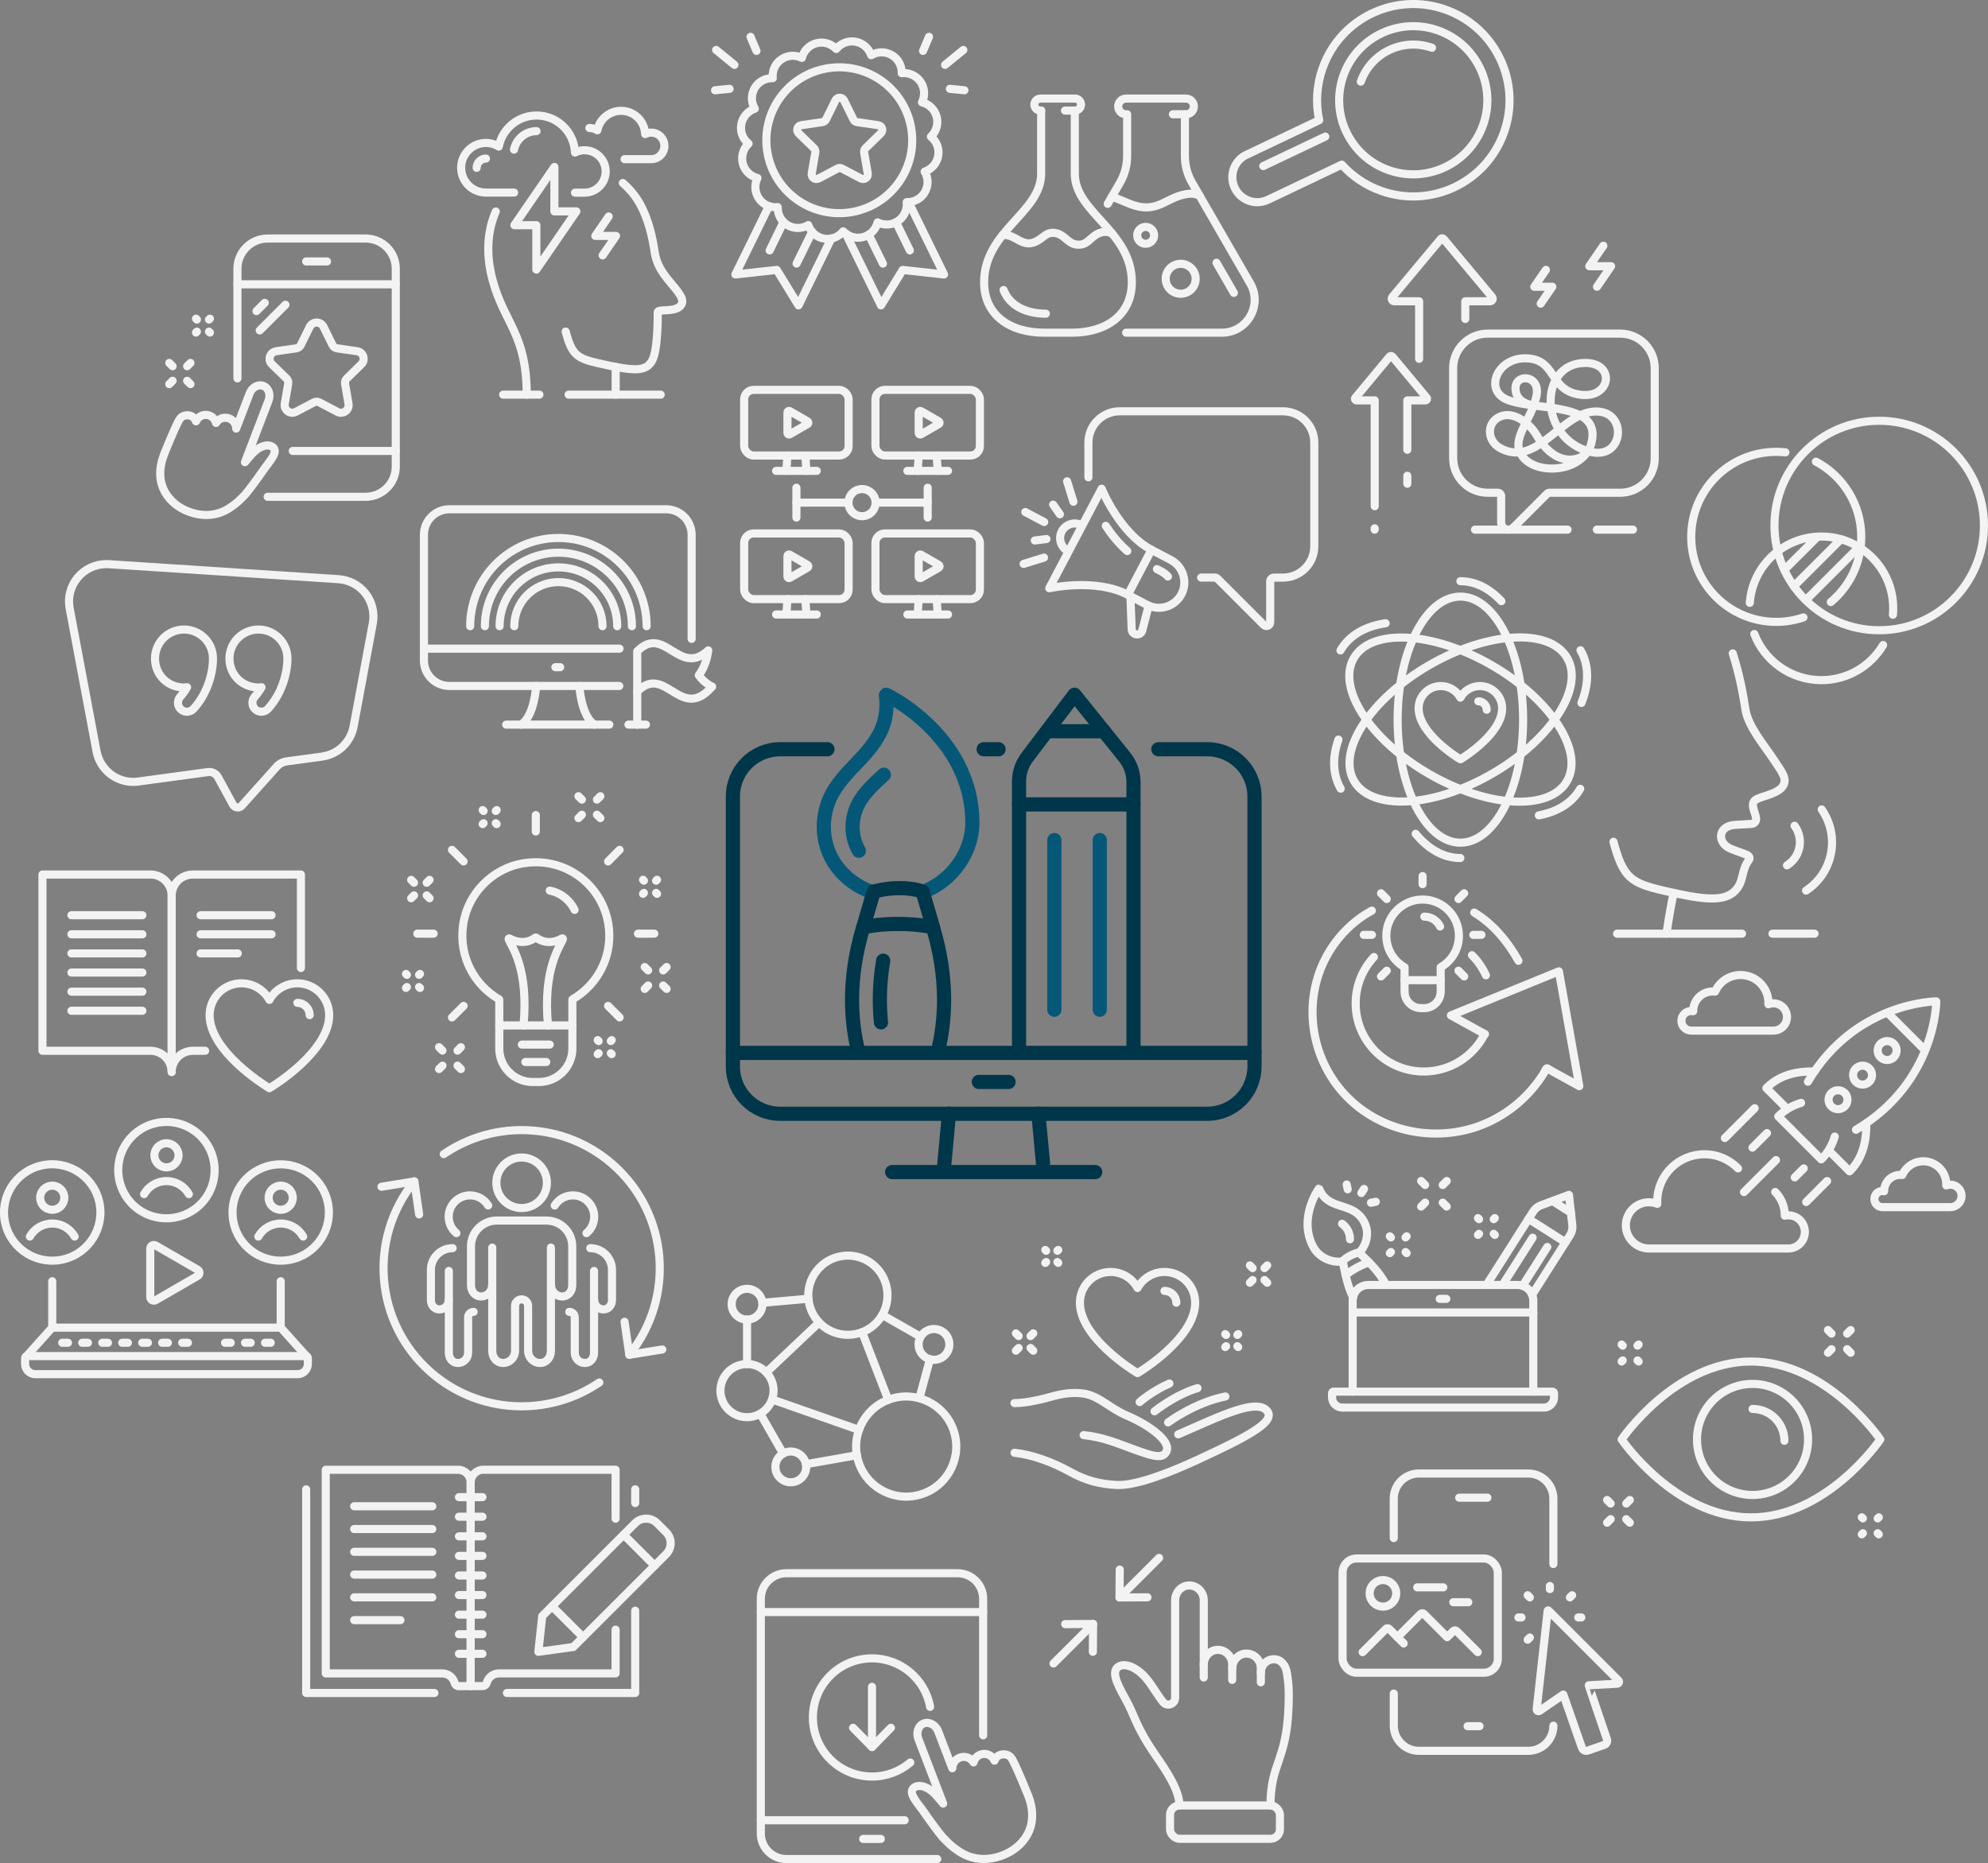 <?xml version="1.0" encoding="UTF-8"?>
<svg id="Layer_2" data-name="Layer 2" xmlns="http://www.w3.org/2000/svg" viewBox="0 0 490.8 460">
  <rect x="0" y="0" width="490.8" height="460" fill="#808080" stroke="none"/>
  <defs>
    <style>
      .cls-1 {
        stroke: #f3f3f3;
        stroke-width: 2px;
      }

      .cls-1, .cls-2, .cls-3 {
        fill: none;
        stroke-linecap: round;
        stroke-linejoin: round;
      }

      .cls-2 {
        stroke: #055778;
      }

      .cls-2, .cls-3 {
        stroke-width: 3.5px;
      }

      .cls-3 {
        stroke: #00364a;
      }
    </style>
  </defs>
  <g id="Layer_1-2" data-name="Layer 1">
    <g>
      <g>
        <path class="cls-1" d="m338.69,224.84c-4.62,2.46-8.52,6.47-11.04,10.99-6.19,11.12-4.24,25.24,4.42,34.48,9.34,9.97,24.68,12.4,36.75,6.09,2.91-1.52,5.58-3.48,7.89-5.82,1.13-1.15,2.18-2.38,3.13-3.68.45-.61.88-1.24,1.28-1.89.09-.15.56-1.17.75-1.24.15-.05.68.35.82.43.64.36,1.29.71,1.93,1.07,1.48.81,2.95,1.63,4.43,2.44.28.16.57.31.85.47-.57-3.19-1.13-6.38-1.7-9.56-.9-5.09-1.8-10.17-2.71-15.26-.21-1.18-.42-2.35-.63-3.53-3,1.22-6,2.44-8.99,3.67-4.78,1.95-9.57,3.9-14.35,5.85-1.11.45-2.21.9-3.32,1.35,2.8,1.55,5.61,3.09,8.41,4.64"/>
        <path class="cls-1" d="m374.88,237.22c-2.66-4.73-6.23-9.07-10.92-11.91"/>
        <path class="cls-1" d="m339.19,236.29c-2.79,3-4.5,7.03-4.5,11.45,0,9.29,7.53,16.82,16.82,16.82,6.57,0,12.26-3.77,15.03-9.26"/>
        <path class="cls-1" d="m366.84,240.8c-.84-1.86-2.01-3.54-3.44-4.96"/>
        <path class="cls-1" d="m351.64,226.32c1.19,0,2.27.48,3.05,1.26.34.34.62.73.83,1.17"/>
        <path class="cls-1" d="m360.18,231.06c0-5.29-4.58-9.5-9.98-8.91-3.94.44-7.22,3.55-7.83,7.47-.61,3.91,1.32,7.43,4.39,9.2v6c0,2.26,1.83,4.09,4.09,4.09h.74c2.26,0,4.09-1.83,4.09-4.09v-6c2.69-1.55,4.5-4.44,4.5-7.77Z"/>
        <line class="cls-1" x1="346.76" y1="242" x2="355.67" y2="242"/>
        <line class="cls-1" x1="363.73" y1="230.82" x2="365.74" y2="230.82"/>
        <line class="cls-1" x1="336.69" y1="230.82" x2="338.7" y2="230.82"/>
        <line class="cls-1" x1="351.21" y1="218.3" x2="351.21" y2="216.3"/>
        <line class="cls-1" x1="360.07" y1="221.97" x2="361.48" y2="220.55"/>
        <line class="cls-1" x1="340.95" y1="241.09" x2="342.36" y2="239.67"/>
        <line class="cls-1" x1="342.36" y1="221.97" x2="340.95" y2="220.55"/>
        <line class="cls-1" x1="361.48" y1="241.09" x2="360.07" y2="239.67"/>
      </g>
      <g>
        <path class="cls-3" d="m285.97,184.99h12.07c6.45,0,11.67,5.22,11.67,11.67v66.66c0,6.44-5.22,11.67-11.67,11.67h-105.43c-6.45,0-11.67-5.22-11.67-11.67v-66.66c0-6.45,5.22-11.67,11.67-11.67h11.67"/>
        <line class="cls-3" x1="242.84" y1="184.99" x2="246.52" y2="184.99"/>
        <line class="cls-3" x1="241.65" y1="267.13" x2="249" y2="267.13"/>
        <line class="cls-3" x1="180.94" y1="259.96" x2="309.71" y2="259.96"/>
        <line class="cls-3" x1="232.95" y1="289.39" x2="234.29" y2="274.95"/>
        <line class="cls-3" x1="256.36" y1="274.95" x2="257.7" y2="289.39"/>
        <line class="cls-3" x1="220.26" y1="289.39" x2="270.39" y2="289.39"/>
        <path class="cls-2" d="m215.61,220.37c-4.45-1.47-8.34-4.59-10.48-8.81-2.23-4.4-2.3-9.75-.34-14.26,1.63-3.74,4.54-6.62,7.31-9.53,2.75-2.9,5.36-6.04,6.32-10.02.26-1.1.4-2.22.43-3.34.02-.63,0-1.27-.05-1.9,0-.12-.15-.94-.08-.98.06-.03.34.14.39.17.29.14.57.29.85.44,2.34,1.27,4.53,2.82,6.58,4.52,3.13,2.58,5.93,5.59,8.17,8.98,2.67,4.05,4.47,8.64,5.09,13.45.17,1.33.26,2.67.26,4.01,0,5.45-2.76,10.67-6.94,14.09-1.62,1.33-3.42,2.34-5.33,3.04"/>
        <path class="cls-3" d="m227.76,220.14s-1.94-.86-5.82-.86c-3.45,0-6.25.86-6.25.86l-2.59,8.84s3.23-.86,8.63-.86,8.63.86,8.63.86l-2.59-8.84Z"/>
        <path class="cls-3" d="m211.98,259.96c-2.06-8.06-2.63-18.5,1.12-30.98"/>
        <path class="cls-3" d="m230.34,228.98c3.74,12.48,3.17,22.92,1.12,30.98"/>
        <path class="cls-2" d="m212.03,210.06c-1.97-3.47-2.03-7.7-.3-11.26,1.44-2.95,4.02-5.23,6.47-7.52"/>
        <path class="cls-3" d="m217.5,252.43c-.47-4.56-.4-9.65.54-15.24"/>
        <path class="cls-3" d="m279.84,259.96v-66.83c0-2.27-.77-4.47-2.2-6.23l-12.37-15.37-11.68,15.43c-1.31,1.73-2.01,3.83-2.01,6v67"/>
        <line class="cls-3" x1="279.84" y1="198.61" x2="251.58" y2="198.61"/>
        <line class="cls-3" x1="272.53" y1="180.54" x2="258.55" y2="180.54"/>
        <line class="cls-2" x1="271.51" y1="207.41" x2="271.51" y2="249.3"/>
        <line class="cls-2" x1="260.3" y1="207.41" x2="260.3" y2="249.3"/>
      </g>
      <g>
        <path class="cls-1" d="m335.59,309.27c1.22-1.31,1.96-3.06,1.91-4.87-.06-1.88-1.01-3.69-2.49-4.85-1.23-.96-2.73-1.39-4.19-1.86-1.45-.47-2.9-1.05-3.95-2.21-.29-.32-.54-.67-.75-1.04-.12-.21-.23-.43-.33-.65-.02-.04-.12-.34-.15-.34-.03,0-.09.11-.1.13-.07.1-.14.2-.2.3-.55.85-1.01,1.77-1.38,2.72-.58,1.44-.97,2.96-1.1,4.5-.16,1.84.08,3.71.75,5.44.19.48.4.94.65,1.39.99,1.83,2.87,3.07,4.9,3.46.79.15,1.58.16,2.34.05"/>
        <path class="cls-1" d="m333.28,305.98c.03-1.52-.72-2.95-1.96-3.83"/>
        <line class="cls-1" x1="382" y1="307.87" x2="375.9" y2="317.46"/>
        <line class="cls-1" x1="378.38" y1="305.58" x2="370.96" y2="317.25"/>
        <path class="cls-1" d="m333.95,343.6v-22.45c0-2.15,1.74-3.89,3.89-3.89h36.81c2.15,0,3.89,1.74,3.89,3.89v22.45"/>
        <path class="cls-1" d="m329.22,343.6h54.07c.2,0,.37.16.37.37v1.04c0,1.4-1.13,2.53-2.53,2.53h-49.74c-1.4,0-2.53-1.13-2.53-2.53v-1.04c0-.2.16-.37.37-.37Z"/>
        <line class="cls-1" x1="333.95" y1="324.05" x2="378.55" y2="324.05"/>
        <path class="cls-1" d="m331.47,311.41s.49-.64,1.8-1.35c1.16-.63,2.26-.85,2.26-.85l2.48,2.49s-1.24.3-3.05,1.29c-1.81.98-2.74,1.86-2.74,1.86l-.75-3.44Z"/>
        <path class="cls-1" d="m342.22,317.26c-.98-1.82-2.34-3.7-4.22-5.56"/>
        <path class="cls-1" d="m332.22,314.85c.44,2.08,1.07,3.89,1.82,5.47"/>
        <path class="cls-1" d="m378.26,319.67l9.35-14.7c.46-.73.67-1.6.57-2.46l-.84-7.49-6.93,2.58c-.78.29-1.43.82-1.88,1.52l-11.53,18.13"/>
        <line class="cls-1" x1="386.49" y1="306.74" x2="377.38" y2="300.95"/>
        <line class="cls-1" x1="387.83" y1="299.42" x2="383.33" y2="296.56"/>
        <line class="cls-1" x1="343.39" y1="305.52" x2="343.12" y2="305.25"/>
        <line class="cls-1" x1="347.27" y1="309.4" x2="347" y2="309.13"/>
        <line class="cls-1" x1="343.39" y1="309.13" x2="343.12" y2="309.4"/>
        <line class="cls-1" x1="347.27" y1="305.25" x2="347" y2="305.52"/>
        <line class="cls-1" x1="350.85" y1="297.91" x2="351.84" y2="296.93"/>
        <line class="cls-1" x1="356.18" y1="292.58" x2="357.17" y2="291.59"/>
        <line class="cls-1" x1="357.17" y1="297.91" x2="356.18" y2="296.93"/>
        <line class="cls-1" x1="351.84" y1="292.58" x2="350.85" y2="291.59"/>
        <line class="cls-1" x1="365.15" y1="301.02" x2="364.88" y2="300.75"/>
        <line class="cls-1" x1="369.04" y1="304.9" x2="368.77" y2="304.63"/>
        <line class="cls-1" x1="365.15" y1="304.63" x2="364.88" y2="304.9"/>
        <line class="cls-1" x1="369.04" y1="300.75" x2="368.77" y2="301.02"/>
        <line class="cls-1" x1="338.47" y1="296.96" x2="339.66" y2="296.72"/>
        <line class="cls-1" x1="332.72" y1="293.64" x2="332.48" y2="292.46"/>
        <line class="cls-1" x1="336.09" y1="294.56" x2="336.75" y2="293.55"/>
        <line class="cls-1" x1="355.44" y1="320.69" x2="357.07" y2="320.69"/>
      </g>
      <g>
        <line class="cls-1" x1="302.7" y1="329.6" x2="302.49" y2="329.39"/>
        <line class="cls-1" x1="305.69" y1="332.59" x2="305.48" y2="332.38"/>
        <line class="cls-1" x1="302.7" y1="332.38" x2="302.49" y2="332.59"/>
        <line class="cls-1" x1="305.69" y1="329.39" x2="305.48" y2="329.6"/>
        <line class="cls-1" x1="308.57" y1="316.71" x2="309.24" y2="316.04"/>
        <line class="cls-1" x1="312.18" y1="313.1" x2="312.85" y2="312.43"/>
        <line class="cls-1" x1="312.85" y1="316.71" x2="312.18" y2="316.04"/>
        <line class="cls-1" x1="309.24" y1="313.1" x2="308.57" y2="312.43"/>
        <line class="cls-1" x1="258.27" y1="308.82" x2="258.06" y2="308.61"/>
        <line class="cls-1" x1="261.26" y1="311.81" x2="261.05" y2="311.6"/>
        <line class="cls-1" x1="258.27" y1="311.6" x2="258.06" y2="311.81"/>
        <line class="cls-1" x1="261.26" y1="308.61" x2="261.05" y2="308.82"/>
        <line class="cls-1" x1="250.81" y1="333.49" x2="251.48" y2="332.82"/>
        <line class="cls-1" x1="254.42" y1="329.88" x2="255.09" y2="329.21"/>
        <line class="cls-1" x1="255.09" y1="333.49" x2="254.42" y2="332.82"/>
        <line class="cls-1" x1="251.48" y1="329.88" x2="250.81" y2="329.21"/>
        <path class="cls-1" d="m280.49,338.81c-.57-.34-13.88-8.52-13.88-17.18,0-4.18,3.4-7.58,7.58-7.58,2.81,0,5.35,1.56,6.65,3.95,1.31-2.39,3.84-3.95,6.65-3.95,4.18,0,7.58,3.4,7.58,7.58,0,8.66-13.31,16.83-13.88,17.18l-.35.21-.35-.21Z"/>
        <path class="cls-1" d="m287.49,318.72c1.61,0,2.92,1.31,2.92,2.92"/>
        <path class="cls-1" d="m250.47,358.7c4.4.46,9.41,2.31,13.87,4.78,3.87,2.14,7.26,2.93,11.25,3.16,4.9.28,13.55-3.2,20.21-6.28,12.8-5.92,19.97-9.73,16.61-12.4-3.17-2.53-13.07,2.59-21.52,6.18"/>
        <path class="cls-1" d="m267.53,354.33c4.97.53,8.14,1.99,12.46,3.54,4.42,1.59,7.24,2.6,8.06.29.86-2.43-4.36-6.35-9.9-8.67-3.99-1.67-6.75-4.8-10.5-5.39-3.07-.48-5.91.13-8.16.76-1.76.49-5.87,1.57-9.04,1.57"/>
        <path class="cls-1" d="m302.52,344.79c-7.66,1.53-14.14,6.41-14.14,6.41"/>
        <path class="cls-1" d="m295.64,342.73c-5.66,1.7-10.61,5.73-10.61,5.73"/>
        <path class="cls-1" d="m288.71,341.59c-4.2,1.81-7.36,4.58-7.36,4.58"/>
      </g>
      <g>
        <path class="cls-1" d="m135.72,219.89c1.72.34,3.26,1.19,4.45,2.39.69.69,1.26,1.48,1.69,2.37"/>
        <path class="cls-1" d="m150.42,231.03c0-11-9.78-19.71-21.12-17.9-7.76,1.24-13.9,7.53-14.98,15.32-1.07,7.77,2.79,14.75,8.9,18.28.02.01.04.04.04.06v12.09c0,4.57,3.7,8.27,8.27,8.27h1.51c4.57,0,8.27-3.7,8.27-8.27v-12.09s.01-.05.04-.06c5.42-3.14,9.08-8.98,9.08-15.7Z"/>
        <line class="cls-1" x1="123.26" y1="253.18" x2="141.31" y2="253.18"/>
        <line class="cls-1" x1="157.51" y1="230.52" x2="161.54" y2="230.52"/>
        <line class="cls-1" x1="103.02" y1="230.52" x2="107.06" y2="230.52"/>
        <line class="cls-1" x1="132.28" y1="205.3" x2="132.28" y2="201.26"/>
        <line class="cls-1" x1="150.12" y1="212.69" x2="152.97" y2="209.83"/>
        <line class="cls-1" x1="111.59" y1="251.21" x2="114.45" y2="248.36"/>
        <line class="cls-1" x1="114.45" y1="212.69" x2="111.59" y2="209.83"/>
        <line class="cls-1" x1="152.97" y1="251.21" x2="150.12" y2="248.36"/>
        <line class="cls-1" x1="128.84" y1="257.91" x2="135.72" y2="257.91"/>
        <line class="cls-1" x1="129.7" y1="262.21" x2="134.86" y2="262.21"/>
        <path class="cls-1" d="m135.29,253.18c-1.29-13.99,2.91-19.36,3.68-21.29.05-.14-.09-.26-.22-.19-1,.58-3.69,1.77-6.39-.2-.05-.04-.12-.04-.18,0-2.71,1.96-5.39.77-6.39.2-.13-.07-.27.05-.22.19.78,1.92,4.98,7.3,3.68,21.29"/>
        <line class="cls-1" x1="119.39" y1="200.24" x2="119.16" y2="200.01"/>
        <line class="cls-1" x1="122.62" y1="203.47" x2="122.4" y2="203.25"/>
        <line class="cls-1" x1="119.39" y1="203.25" x2="119.16" y2="203.47"/>
        <line class="cls-1" x1="122.62" y1="200.01" x2="122.4" y2="200.24"/>
        <line class="cls-1" x1="142.81" y1="201.99" x2="143.66" y2="201.15"/>
        <line class="cls-1" x1="147.37" y1="197.43" x2="148.22" y2="196.59"/>
        <line class="cls-1" x1="148.22" y1="201.99" x2="147.37" y2="201.15"/>
        <line class="cls-1" x1="143.66" y1="197.43" x2="142.81" y2="196.59"/>
        <line class="cls-1" x1="100.45" y1="240.69" x2="100.23" y2="240.46"/>
        <line class="cls-1" x1="103.69" y1="243.92" x2="103.46" y2="243.7"/>
        <line class="cls-1" x1="100.45" y1="243.7" x2="100.23" y2="243.92"/>
        <line class="cls-1" x1="103.69" y1="240.46" x2="103.46" y2="240.69"/>
        <line class="cls-1" x1="159.17" y1="244.16" x2="160.01" y2="243.32"/>
        <line class="cls-1" x1="163.72" y1="239.6" x2="164.57" y2="238.76"/>
        <line class="cls-1" x1="164.57" y1="244.16" x2="163.72" y2="243.32"/>
        <line class="cls-1" x1="160.01" y1="239.6" x2="159.17" y2="238.76"/>
        <line class="cls-1" x1="108.39" y1="263.95" x2="109.24" y2="263.11"/>
        <line class="cls-1" x1="112.95" y1="259.4" x2="113.79" y2="258.55"/>
        <line class="cls-1" x1="113.79" y1="263.95" x2="112.95" y2="263.11"/>
        <line class="cls-1" x1="109.24" y1="259.4" x2="108.39" y2="258.55"/>
        <line class="cls-1" x1="101.51" y1="221.78" x2="102.22" y2="221.07"/>
        <line class="cls-1" x1="105.34" y1="217.95" x2="106.05" y2="217.24"/>
        <line class="cls-1" x1="106.05" y1="221.78" x2="105.34" y2="221.07"/>
        <line class="cls-1" x1="102.22" y1="217.95" x2="101.51" y2="217.24"/>
        <line class="cls-1" x1="158.97" y1="217.45" x2="158.75" y2="217.22"/>
        <line class="cls-1" x1="162.21" y1="220.69" x2="161.98" y2="220.46"/>
        <line class="cls-1" x1="158.97" y1="220.46" x2="158.75" y2="220.69"/>
        <line class="cls-1" x1="162.21" y1="217.22" x2="161.98" y2="217.45"/>
        <line class="cls-1" x1="147.79" y1="257.04" x2="147.56" y2="256.81"/>
        <line class="cls-1" x1="151.02" y1="260.27" x2="150.8" y2="260.05"/>
        <line class="cls-1" x1="147.79" y1="260.05" x2="147.56" y2="260.27"/>
        <line class="cls-1" x1="151.02" y1="256.81" x2="150.8" y2="257.04"/>
      </g>
      <g>
        <path class="cls-1" d="m190.98,343.35c0,3.62-2.94,6.56-6.56,6.56s-6.56-2.94-6.56-6.56,2.94-6.56,6.56-6.56,6.56,2.94,6.56,6.56Z"/>
        <circle class="cls-1" cx="209.32" cy="319.8" r="9.78" transform="translate(-171.56 287.98) rotate(-52.02)"/>
        <circle class="cls-1" cx="223.74" cy="357.14" r="12.36" transform="translate(-108.22 97.5) rotate(-19.9)"/>
        <line class="cls-1" x1="189.19" y1="338.85" x2="202.22" y2="326.52"/>
        <line class="cls-1" x1="212.08" y1="353.05" x2="190.61" y2="345.52"/>
        <line class="cls-1" x1="212.84" y1="328.92" x2="219.29" y2="345.62"/>
        <circle class="cls-1" cx="230.58" cy="331.94" r="3.8"/>
        <circle class="cls-1" cx="184.43" cy="322.01" r="3.8"/>
        <circle class="cls-1" cx="195.23" cy="362.18" r="3.8"/>
        <line class="cls-1" x1="184.43" y1="325.8" x2="184.43" y2="336.8"/>
        <line class="cls-1" x1="199.58" y1="320.66" x2="188.21" y2="321.67"/>
        <line class="cls-1" x1="227.29" y1="330.06" x2="217.81" y2="324.65"/>
        <line class="cls-1" x1="193.34" y1="358.89" x2="187.69" y2="349.04"/>
        <line class="cls-1" x1="211.57" y1="359.29" x2="198.96" y2="361.52"/>
        <line class="cls-1" x1="229.59" y1="335.6" x2="226.98" y2="345.22"/>
      </g>
      <g>
        <path class="cls-1" d="m360.54,143.5c3.74,0,7.2,1.79,10.12,4.93"/>
        <path class="cls-1" d="m360.54,211.85c-4.14,0-7.93-2.2-11.04-5.98"/>
        <ellipse class="cls-1" cx="360.54" cy="177.68" rx="15.49" ry="30.38"/>
        <path class="cls-1" d="m330.94,160.59c2.1-3.64,5.99-5.96,11.15-6.71"/>
        <path class="cls-1" d="m390.13,194.76c-1.97,3.42-5.52,5.67-10.22,6.55"/>
        <ellipse class="cls-1" cx="360.54" cy="177.68" rx="15.49" ry="30.38" transform="translate(26.4 401.07) rotate(-60)"/>
        <path class="cls-1" d="m360.28,187.32c-.41-.25-10.05-6.17-10.05-12.44,0-3.03,2.46-5.49,5.49-5.49,2.03,0,3.87,1.13,4.82,2.86.95-1.73,2.78-2.86,4.82-2.86,3.03,0,5.49,2.46,5.49,5.49,0,6.27-9.64,12.19-10.05,12.44l-.25.15-.25-.15Z"/>
        <path class="cls-1" d="m364.97,173.15c1.14,0,2.07.93,2.07,2.08"/>
        <path class="cls-1" d="m390.2,160.55c2.1,3.64,2.16,8.17.23,13.01"/>
        <path class="cls-1" d="m331,194.73c-1.97-3.42-2.15-7.62-.56-12.13"/>
        <ellipse class="cls-1" cx="360.6" cy="177.64" rx="30.38" ry="15.49" transform="translate(-40.51 204.1) rotate(-30)"/>
      </g>
      <g>
        <path class="cls-1" d="m128.78,298.27c-3.45,0-6.24-2.79-6.24-6.24s2.79-6.24,6.24-6.24,6.24,2.79,6.24,6.24-2.79,6.24-6.24,6.24Z"/>
        <path class="cls-1" d="m121.53,308.03v11.35s0,0,0,0v14.14c0,1.66,1.07,3,2.69,3s2.94-1.35,2.94-3v-11.1c0-.89.72-1.61,1.61-1.61h0c.89,0,1.61.72,1.61,1.61v4.21s0,3.84,0,3.84v3.05c0,1.66,1.32,3,2.94,3s2.69-1.35,2.69-3v-14.14s0,0,0,0v-11.35"/>
        <path class="cls-1" d="m121.5,317.32c0,1.54-1.22,2.78-2.73,2.78s-2.49-1.25-2.49-2.78v-9.6c0-3.51,2.85-6.36,6.36-6.36h12.28c3.51,0,6.36,2.85,6.36,6.36v9.6c0,1.54-.99,2.78-2.49,2.78s-2.73-1.25-2.73-2.78"/>
        <path class="cls-1" d="m112.68,304.47c-1.17-.97-1.91-2.43-1.91-4.06,0-2.91,2.36-5.27,5.27-5.27,1.9,0,3.56,1,4.48,2.5"/>
        <path class="cls-1" d="m110.81,313.8v8.89s0,0,0,0v11.3c0,1.4.9,2.54,2.27,2.54s2.49-1.14,2.49-2.54v-8.73c0-.75.61-1.36,1.36-1.36h0"/>
        <path class="cls-1" d="m110.78,320.95c0,1.3-1.03,2.35-2.3,2.35s-2.1-1.05-2.1-2.35v-7.41c0-2.97,2.4-5.37,5.37-5.37h-.34"/>
        <path class="cls-1" d="m144.79,304.47c1.17-.97,1.91-2.43,1.91-4.06,0-2.91-2.36-5.27-5.27-5.27-1.9,0-3.56,1-4.48,2.5"/>
        <path class="cls-1" d="m146.66,313.8v8.89s0,0,0,0v11.3c0,1.4-.9,2.54-2.27,2.54s-2.49-1.14-2.49-2.54v-8.73c0-.75-.61-1.36-1.36-1.36h0"/>
        <path class="cls-1" d="m146.69,320.95c0,1.3,1.03,2.35,2.3,2.35s2.1-1.05,2.1-2.35v-7.41c0-2.97-2.4-5.37-5.37-5.37h.34"/>
        <polyline class="cls-1" points="154.19 326.35 155.37 334.5 163.5 333.19"/>
        <path class="cls-1" d="m147.95,341.34c-12.57,8.55-29.8,7.88-41.73-2.65-13.75-12.14-15.38-32.9-3.94-47.01"/>
        <path class="cls-1" d="m109.55,284.96c12.58-8.61,29.85-7.95,41.8,2.6,13.73,12.12,15.38,32.83,4,46.94"/>
        <polyline class="cls-1" points="103.48 299.84 102.3 291.69 94.17 293.01"/>
      </g>
      <g>
        <path class="cls-1" d="m152.89,169.37h-41.94c-3.47,0-6.29-2.82-6.29-6.29v-31.05c0-3.47,2.82-6.29,6.29-6.29h53.51c3.47,0,6.29,2.82,6.29,6.29v25.72"/>
        <line class="cls-1" x1="104.66" y1="160.15" x2="152.95" y2="160.15"/>
        <path class="cls-1" d="m128.67,178.91c3.3-2.18,3.69-9.54,3.69-9.54"/>
        <path class="cls-1" d="m126.97,154.61c0-6.01,4.88-10.89,10.89-10.89s10.89,4.88,10.89,10.89"/>
        <path class="cls-1" d="m123.34,154.61c0-8.02,6.5-14.52,14.52-14.52s14.52,6.5,14.52,14.52"/>
        <path class="cls-1" d="m119.71,154.61c0-10.02,8.13-18.15,18.15-18.15s18.15,8.13,18.15,18.15"/>
        <path class="cls-1" d="m116.08,154.61c0-12.03,9.75-21.78,21.78-21.78s21.78,9.75,21.78,21.78"/>
        <line class="cls-1" x1="157.32" y1="170.76" x2="157.32" y2="178.91"/>
        <line class="cls-1" x1="155.16" y1="178.91" x2="159.47" y2="178.91"/>
        <path class="cls-1" d="m175.82,169.54s-1.96-.87-3.31-2.83h0c2.07-2.69,2.34-6.14,2.34-6.14v.02c-7.19,6.68-10.84-6.59-17.53.22v9.95c6.69-6.81,10.39,6.51,17.52-.22.26-.25.98-1.01.98-1.01Z"/>
        <path class="cls-1" d="m146.73,178.91c-3.3-2.18-3.69-9.54-3.69-9.54"/>
        <line class="cls-1" x1="124.97" y1="178.91" x2="150.43" y2="178.91"/>
        <line class="cls-1" x1="137.11" y1="164.73" x2="138.29" y2="164.73"/>
      </g>
      <g>
        <path class="cls-1" d="m268.71,117.85v-8.58c0-4.26,3.46-7.72,7.72-7.72h40.32c4.26,0,7.72,3.46,7.72,7.72v25.62c0,4.26-3.46,7.72-7.72,7.72h-2.22c-.52,0-.94.42-.94.94v10.08c0,.84-1.01,1.26-1.6.66l-11.41-11.41c-.18-.18-.42-.28-.66-.28h-3.39"/>
        <path class="cls-1" d="m278.44,146.85l4.76,2.5c3.05,1.61,6.86.43,8.47-2.63h0c1.61-3.05.43-6.86-2.63-8.47l-4.76-2.5-5.84,11.1Z"/>
        <path class="cls-1" d="m278.44,146.85c-7.93-4.17-19.4-1.61-19.4-1.61l1.88-3.57,4.59-8.72,6.47-12.28s4.38,10.91,12.3,15.08"/>
        <path class="cls-1" d="m279.08,147.18l.31,8.18c.06,1.53,2.24,1.77,2.62.28l1.58-6.1"/>
        <path class="cls-1" d="m267.03,129.66c-1.76-.93-3.96-.25-4.89,1.52h0c-.93,1.76-.25,3.96,1.52,4.89"/>
        <path class="cls-1" d="m272.99,129.83c1.38,2.09,3.17,4.36,5.32,6.23"/>
        <path class="cls-1" d="m288.34,142.35c-.47-.52-1.04-.96-1.7-1.31l-1.02-.53"/>
        <line class="cls-1" x1="257.8" y1="128.89" x2="253.12" y2="126.42"/>
        <line class="cls-1" x1="265.01" y1="123.88" x2="263.45" y2="118.84"/>
        <line class="cls-1" x1="252.71" y1="139.23" x2="257.75" y2="137.67"/>
        <line class="cls-1" x1="261.67" y1="126.98" x2="260" y2="124.59"/>
        <line class="cls-1" x1="258.35" y1="133.09" x2="255.46" y2="133.45"/>
      </g>
      <g>
        <path class="cls-1" d="m307.76,38.21l17.92-8.53c-.88-4.15-.67-8.59.86-12.88,4.39-12.36,17.97-18.82,30.33-14.43,12.36,4.39,18.82,17.97,14.43,30.33-4.39,12.36-17.97,18.82-30.33,14.43-3.86-1.37-7.14-3.64-9.7-6.48l-18.22,8.67c-3.07,1.46-6.75.16-8.21-2.92-1.46-3.07-.16-6.75,2.92-8.21Z"/>
        <circle class="cls-1" cx="348.92" cy="24.76" r="18.29" transform="translate(208.76 345.25) rotate(-70.44)"/>
        <line class="cls-1" x1="311.88" y1="41" x2="327.19" y2="33.72"/>
        <path class="cls-1" d="m353.53,11.8c-7.16-2.54-15.03,1.2-17.57,8.36"/>
      </g>
      <g>
        <path class="cls-1" d="m141.96,47.57h2.33c2.89,0,5.24-2.34,5.24-5.24s-2.34-5.24-5.24-5.24c-.85,0-1.64.22-2.34.58-.2-5.08-4.35-9.15-9.48-9.15-4.63,0-8.47,3.3-9.33,7.67-.93-.56-2-.9-3.16-.9-3.39,0-6.13,2.75-6.13,6.13s2.75,6.13,6.13,6.13h6.95"/>
        <path class="cls-1" d="m132.46,32.38c-2.7,0-5.04,1.92-5.56,4.57"/>
        <path class="cls-1" d="m119.97,39.15c-1.26,0-2.29,1.03-2.29,2.29"/>
        <path class="cls-1" d="m154.2,39.3h6.55c1.81,0,3.28-1.47,3.28-3.28s-1.47-3.28-3.28-3.28c-.53,0-1.03.14-1.47.36-.13-3.19-2.73-5.74-5.95-5.74-2.9,0-5.31,2.07-5.85,4.81-.58-.35-1.25-.57-1.98-.57"/>
        <polygon class="cls-1" points="142.29 52.19 136.87 52.19 136.87 41.22 126.99 55.6 132.41 55.6 132.41 66.57 142.29 52.19"/>
        <line class="cls-1" x1="152" y1="90.58" x2="152" y2="97.44"/>
        <path class="cls-1" d="m153.76,45.18c1.65,1.43,3.06,3.11,4.11,4.95,2.22,3.86,3.24,8.58,3.75,12.08.67,4.59,3.85,7.26,5.67,9.73.91,1.24,1.47,2.31.97,3.22-1.21,2.18-5.88.95-5.88,1.93,0,1.17.08,9.75-1.51,12.17-1.57,2.38-3.92,2.55-13.13.43-5.29-1.22-6.55-2.04-8.09-7.83"/>
        <path class="cls-1" d="m130.04,97.44c-.03-15.02-5.48-17.47-8.41-28.23-1.73-6.36-1.32-12.22.77-16.98"/>
        <line class="cls-1" x1="140.38" y1="97.44" x2="163.11" y2="97.44"/>
        <line class="cls-1" x1="124.22" y1="97.44" x2="133.17" y2="97.44"/>
        <polyline class="cls-1" points="150.27 53.45 146.97 58.25 152.08 58.25 148.78 63.05"/>
      </g>
      <g>
        <path class="cls-1" d="m361.75,78.75v-4.36h6.13c.54,0,.84-.63.49-1.05l-11.97-14.34c-.18-.22-.51-.22-.69,0l-11.97,14.34c-.35.42-.05,1.05.49,1.05h6.13v14.21"/>
        <path class="cls-1" d="m347.44,111.05v-12.19h4.49c.33,0,.5-.38.3-.63l-8.44-10.15c-.2-.24-.56-.24-.75,0l-8.44,10.15c-.21.25-.03.63.3.63h4.49s0,26.12,0,26.12"/>
        <line class="cls-1" x1="347.44" y1="117.47" x2="347.44" y2="119.44"/>
        <line class="cls-1" x1="339.38" y1="130.45" x2="339.38" y2="130.77"/>
        <path class="cls-1" d="m400,82.37h-32.72c-4.7,0-8.52,3.81-8.52,8.52v22.25c0,4.7,3.81,8.52,8.52,8.52h2.51c.45,0,.82.37.82.82v6.52c0,1.57,1.9,2.35,3.01,1.25l8.35-8.35c.15-.15.36-.24.58-.24h17.45c4.7,0,8.52-3.81,8.52-8.52v-22.25c0-4.7-3.81-8.52-8.52-8.52Z"/>
        <polyline class="cls-1" points="395.84 60.67 392.36 65.73 397.75 65.73 394.27 70.8"/>
        <polyline class="cls-1" points="381.66 66.63 378.79 70.8 383.24 70.8 380.37 74.97"/>
        <line class="cls-1" x1="394.23" y1="130.77" x2="403.15" y2="130.77"/>
        <line class="cls-1" x1="364.15" y1="130.77" x2="387" y2="130.77"/>
        <path class="cls-1" d="m392.04,111.38c-.95,1.97-7.55,4.94-12.71-3.98-1.56-2.71-5.54-5.98-8.9-4.58-3.55,1.47-3.34,6-.09,7.8,8.78,4.85,14.72-7.93,22.68-8.95,8.97-1.15,8.27,12.04-.38,9.89-12.77-3.18-12.89-21.67-1.51-21.95,7.76-.19,6.69,8.74-.78,7.87-7.66-.9-6.08-7.95-12.36-8.9-8.02-1.22-11.98,7.66-5.89,10.12,7.14,2.88,23.89.27,20.67,11.11-.7,2.35-3.03,4.49-6.09,5.38-4.02,1.16-9.09.35-11.12-2.94-2.51-4.08,2.52-8.5,3.76-14.47,1.1-5.31-5.37-5.71-5.17-1.71.12,2.47,2.1,3.69,4.5,4.04"/>
      </g>
      <g>
        <path class="cls-1" d="m231.28,28.98c-.43-1.89-1.89-3.28-3.66-3.72.8-1.61.71-3.59-.41-5.15-1.09-1.51-2.87-2.23-4.59-2.04.05-1.72-.77-3.42-2.33-4.39-1.65-1.03-3.66-.98-5.21-.04-.57-1.7-2.04-3.05-3.94-3.35-1.84-.3-3.6.45-4.69,1.81-1.17-1.25-2.96-1.87-4.76-1.46-1.89.43-3.28,1.89-3.72,3.66-1.61-.8-3.59-.71-5.15.41-1.51,1.09-2.23,2.87-2.04,4.59-1.72-.05-3.42.77-4.39,2.33-1.03,1.65-.98,3.66-.04,5.21-1.7.57-3.05,2.04-3.35,3.94-.3,1.84.45,3.6,1.81,4.69-1.25,1.17-1.87,2.96-1.46,4.76.43,1.89,1.89,3.28,3.66,3.72-.8,1.61-.71,3.59.41,5.15,1.09,1.51,2.87,2.23,4.59,2.04-.05,1.72.77,3.42,2.33,4.39,1.65,1.03,3.66.98,5.21.04.57,1.7,2.04,3.05,3.94,3.35,1.84.3,3.6-.45,4.69-1.81,1.17,1.25,2.96,1.87,4.76,1.46,1.89-.43,3.28-1.89,3.72-3.66,1.61.8,3.59.71,5.15-.41,1.51-1.09,2.23-2.87,2.04-4.59,1.72.05,3.42-.77,4.39-2.33,1.03-1.65.98-3.66.04-5.21,1.7-.57,3.05-2.04,3.35-3.94.3-1.84-.45-3.6-1.81-4.69,1.25-1.17,1.87-2.96,1.46-4.76Zm-20.04,23.19c-9.69,2.23-19.35-3.82-21.58-13.51-2.23-9.69,3.82-19.35,13.51-21.58,9.69-2.23,19.35,3.82,21.58,13.51,2.23,9.69-3.82,19.35-13.51,21.58Z"/>
        <line class="cls-1" x1="234.51" y1="21.93" x2="238.1" y2="22.29"/>
        <line class="cls-1" x1="227.88" y1="12.57" x2="229.35" y2="9.09"/>
        <line class="cls-1" x1="233.32" y1="16.02" x2="237.83" y2="12.33"/>
        <line class="cls-1" x1="180.12" y1="21.93" x2="176.53" y2="22.29"/>
        <line class="cls-1" x1="186.76" y1="12.57" x2="185.29" y2="9.09"/>
        <line class="cls-1" x1="181.32" y1="16.02" x2="176.8" y2="12.33"/>
        <polyline class="cls-1" points="208.79 57.65 217.5 75.4 222.86 66.64 233.07 67.77 224.31 49.89"/>
        <line class="cls-1" x1="224.62" y1="61.83" x2="221.21" y2="54.86"/>
        <line class="cls-1" x1="214.46" y1="57.93" x2="217.98" y2="65.09"/>
        <polyline class="cls-1" points="205.24 58.88 197.14 75.4 191.77 66.64 181.56 67.77 189.84 50.88"/>
        <line class="cls-1" x1="196.66" y1="65.08" x2="200.51" y2="57.24"/>
        <line class="cls-1" x1="193.45" y1="54.8" x2="190.01" y2="61.83"/>
        <path class="cls-1" d="m208.37,24.78l2.34,4.73c.17.35.5.59.88.64l5.22.76c.96.14,1.35,1.32.65,2l-3.78,3.68c-.28.27-.4.66-.34,1.04l.89,5.2c.16.96-.84,1.69-1.7,1.24l-4.67-2.46c-.34-.18-.75-.18-1.09,0l-4.67,2.46c-.86.45-1.87-.28-1.7-1.24l.89-5.2c.07-.38-.06-.77-.34-1.04l-3.78-3.68c-.7-.68-.31-1.86.65-2l5.22-.76c.38-.06.71-.3.88-.64l2.34-4.73c.43-.87,1.67-.87,2.1,0Z"/>
      </g>
      <g>
        <path class="cls-1" d="m278.03,82.14h23.61c6.24,0,10.14-6.76,7.02-12.16l-14.37-24.89c-1.16-2-1.76-4.27-1.76-6.58v-10.29h.27c1.07,0,1.94-.87,1.94-1.94h0c0-1.07-.87-1.94-1.94-1.94h-14.8c-1.07,0-1.94.87-1.94,1.94h0c0,1.07.87,1.94,1.94,1.94h.27v10.29c0,2.31-.61,4.58-1.76,6.58l-3.03,5.24"/>
        <line class="cls-1" x1="300.33" y1="64.88" x2="304.62" y2="72.32"/>
        <path class="cls-1" d="m296.13,48.27s-.09-.04-.13-.05c-.75-.29-1.49-.46-2.23-.4-5.52.44-7.56,4.79-13.64,2.93-1.94-.59-3.84-1.67-5.65-2.14"/>
        <line class="cls-1" x1="292.53" y1="28.21" x2="289.57" y2="28.21"/>
        <path class="cls-1" d="m295.19,68.83c0,2.04-1.66,3.7-3.7,3.7s-3.7-1.66-3.7-3.7,1.66-3.7,3.7-3.7,3.7,1.66,3.7,3.7Z"/>
        <path class="cls-1" d="m284.93,58.1c0,1.15-.94,2.09-2.09,2.09s-2.09-.94-2.09-2.09.94-2.09,2.09-2.09,2.09.94,2.09,2.09Z"/>
        <line class="cls-1" x1="265.18" y1="27.3" x2="262.92" y2="27.3"/>
        <path class="cls-1" d="m257.05,27.3h-.2c-.82,0-1.48-.66-1.48-1.48h0c0-.82.66-1.48,1.48-1.48h8.55c.82,0,1.48.66,1.48,1.48h0c0,.82-.66,1.48-1.48,1.48h-.21"/>
        <path class="cls-1" d="m265.35,27.3v15.6c0,9.61,14.08,14.09,14.08,26.8,0,8.09-6.35,12.44-14.8,12.44h-6.87c-8.45,0-14.8-4.35-14.8-12.44,0-12.71,14.08-17.2,14.08-26.8v-15.6"/>
        <path class="cls-1" d="m247.56,57.99c.93-.05,1.99.22,3.25.94,1.75,1,3.03,1.64,5.01.68,1.88-.91,2.61-2.64,5.12-1.99,1.93.51,2.76,2.49,4.83,2.76,2.56.33,3.26-1.61,5.14-2.61,1.34-.71,2.55-.63,3.65-.13"/>
        <path class="cls-1" d="m258.2,77.45c-4.97,0-8.96-2.02-10.43-5.84"/>
      </g>
      <g>
        <rect class="cls-1" x="331.46" y="384.79" width="38.32" height="28.21" rx="3.45" ry="3.45"/>
        <circle class="cls-1" cx="341.42" cy="393.4" r="3.28"/>
        <line class="cls-1" x1="362.5" y1="395.59" x2="358.78" y2="395.59"/>
        <path class="cls-1" d="m336.41,407.92l5.74-5.74c.22-.22.59-.22.81,0l3.59,3.59"/>
        <path class="cls-1" d="m364.83,407.92l-5.22-5.22c-.22-.22-.59-.22-.81,0l-1.52,1.52-5.74-5.74c-.22-.22-.59-.22-.81,0l-5.74,5.74"/>
        <line class="cls-1" x1="349.89" y1="391.92" x2="356.32" y2="391.92"/>
        <path class="cls-1" d="m344.1,418.14v7.93c0,3.43,2.78,6.21,6.21,6.21h26.99c3.43,0,6.21-2.78,6.21-6.21"/>
        <path class="cls-1" d="m383.5,386.16v-16.14c0-3.43-2.78-6.21-6.21-6.21h-26.99c-3.43,0-6.21,2.78-6.21,6.21v9.73"/>
        <line class="cls-1" x1="365.27" y1="426.2" x2="362.32" y2="426.2"/>
        <line class="cls-1" x1="367.21" y1="369.78" x2="360.25" y2="369.78"/>
        <line class="cls-1" x1="387.59" y1="394.4" x2="388.13" y2="393.87"/>
        <line class="cls-1" x1="377.15" y1="404.84" x2="377.69" y2="404.3"/>
        <line class="cls-1" x1="377.15" y1="393.87" x2="377.69" y2="394.4"/>
        <line class="cls-1" x1="374.87" y1="399.35" x2="375.64" y2="399.35"/>
        <line class="cls-1" x1="382.64" y1="391.59" x2="382.64" y2="392.35"/>
        <path class="cls-1" d="m385.95,418.38s-4.08,2.82-5.86,4.04c-.32.22-.76-.04-.71-.43l2.71-24.27c.01-.1.13-.14.2-.07l17.28,17.28c.28.28.1.76-.29.78-2.15.13-7.04.39-7.04.39-.04.01,3.27,9.79,4.49,13.35.19.56-.11,1.17-.67,1.36l-4.04,1.41c-.61.21-1.27-.11-1.48-.71l-4.58-13.12Z"/>
        <line class="cls-1" x1="389.64" y1="399.35" x2="390.4" y2="399.35"/>
      </g>
      <g>
        <path class="cls-1" d="m90.26,146.55c-1.62-2.08-4.06-3.37-6.69-3.55l-56.7-3.7c-.21-.01-.42-.02-.62-.02-2.74,0-5.32,1.22-7.09,3.34-1.76,2.12-2.47,4.89-1.96,7.6l6.64,35.3c.82,4.36,4.63,7.53,9.06,7.53h0c.42,0,.84-.03,1.25-.09l17.16-2.33c1.03-.14,2.03.37,2.52,1.28l3.69,6.77c.44.8,1.54.93,2.15.25l8.65-9.65c.63-.7,1.49-1.16,2.43-1.29l8.72-1.18c3.95-.54,7.1-3.53,7.83-7.46l4.74-25.45c.48-2.59-.17-5.27-1.79-7.36Z"/>
        <path class="cls-1" d="m45.43,155.43c-3.95,0-7.16,3.21-7.16,7.16s2.97,6.91,6.71,7.14c.08,0,.16.01.25.01h.2c.08,0,.17,0,.25-.01.17-.01.34-.03.51-.05-.46.81-1.02,1.6-1.68,2.33-.82.91-.76,2.31.15,3.14.43.39.96.58,1.49.58.6,0,1.21-.25,1.64-.73,3.53-3.88,4.79-8.96,4.79-12.41,0-3.95-3.21-7.16-7.16-7.16Z"/>
        <path class="cls-1" d="m63.81,155.43c-3.95,0-7.16,3.21-7.16,7.16s2.97,6.91,6.71,7.14c.08,0,.16.01.25.01h.2c.08,0,.17,0,.25-.01.17-.01.34-.03.51-.05-.46.81-1.02,1.6-1.68,2.33-.82.91-.76,2.31.15,3.14.43.39.96.58,1.49.58.6,0,1.21-.25,1.64-.73,3.53-3.88,4.79-8.96,4.79-12.41,0-3.95-3.21-7.16-7.16-7.16Z"/>
      </g>
      <g>
        <path class="cls-1" d="m304.22,411.95v-.92c0-2.03-1.59-3.68-3.54-3.68-1.95,0-3.5,1.65-3.5,3.69v3.14"/>
        <path class="cls-1" d="m311.28,413.03v-1.08c0-2.03-1.59-3.68-3.54-3.68-1.95,0-3.53,1.65-3.53,3.69v2.81"/>
        <path class="cls-1" d="m313.66,445.77c0-10.51,3.97-10.94,4.45-24.24.18-4.97-.09-6.45-.4-8.52-.28-1.83-1.44-3.35-3.22-3.34-1.77,0-3.21,1.5-3.21,3.35v2.35"/>
        <rect class="cls-1" x="288.86" y="445.77" width="27.13" height="8.23" rx="2.34" ry="2.34"/>
        <path class="cls-1" d="m291.19,445.77c0-3.86-3.55-8.98-5.63-11.98-5.37-7.75-5.28-10.02-7.74-14.39-2.18-3.86-3.62-6.96-1.47-8.02,1.5-.74,4.47.14,7.23,3.75.92,1.2,2.26,3.5,3.55,5.11.99,1.24,2.99.53,2.99-1.05v-24.05c0-2.03,1.55-3.69,3.5-3.69,1.95,0,3.57,1.65,3.57,3.68v15.92"/>
        <line class="cls-1" x1="286.16" y1="384.65" x2="276.39" y2="394.42"/>
        <polyline class="cls-1" points="276.44 387.53 276.39 394.42 283.28 394.38"/>
        <line class="cls-1" x1="260.09" y1="410.72" x2="269.86" y2="400.96"/>
        <polyline class="cls-1" points="269.81 407.84 269.86 400.96 262.97 401"/>
      </g>
      <g>
        <path class="cls-1" d="m40.49,112.23h0c.02-.06.04-.12.06-.18,0,0,2.3-5.75,3.49-8.01.09-.2.21-.37.39-.64.57-.86,1.8-1.04,2.65-.72.69.26,1.09.73,1.31,1.35.62-1.36,2.05-1.92,3.35-1.42.83.32,1.36,1,1.59,1.82.71-1.14,2.04-1.58,3.26-1.11,1.06.41,1.72,1.38,1.72,2.5l3.32-8.67c.59-1.53,2.1-2.36,3.39-1.87,1.29.49,1.85,2.13,1.27,3.66l-5.82,15.18c.69-.84,1.32-1.57,1.78-2.08,1.65-1.83,3.76-2.53,4.97-1.74,1.8,1.17-.82,3.74-2.3,5.9-1.21,1.77-3.66,5.1-4.36,5.86-1.23,1.33-2.41,2.4-3.43,3.05-3.32,2.4-7.11,2.54-10.69,1.16-4.34-1.67-8.89-6.35-5.95-14.03Z"/>
        <path class="cls-1" d="m58.62,93.43v-27.08c0-4.12,3.34-7.46,7.46-7.46h24.17c4.12,0,7.46,3.34,7.46,7.46v48.85c0,4.12-3.34,7.46-7.46,7.46h-24.17"/>
        <line class="cls-1" x1="97.71" y1="70.2" x2="58.62" y2="70.2"/>
        <line class="cls-1" x1="80.74" y1="64.55" x2="75.59" y2="64.55"/>
        <line class="cls-1" x1="97.71" y1="111.34" x2="72.27" y2="111.34"/>
        <line class="cls-1" x1="64.12" y1="81.59" x2="70.47" y2="75.24"/>
        <line class="cls-1" x1="63.32" y1="76.81" x2="65.36" y2="74.77"/>
        <path class="cls-1" d="m76.47,80.69l-2.22,4.51c-.21.43-.63.73-1.1.8l-4.97.72c-1.55.23-2.17,2.13-1.05,3.22l3.6,3.51c.35.34.5.82.42,1.3l-.85,4.95c-.26,1.54,1.36,2.72,2.74,1.99l4.45-2.34c.43-.22.94-.22,1.36,0l4.45,2.34c1.39.73,3.01-.45,2.74-1.99l-.85-4.95c-.08-.48.08-.96.42-1.3l3.6-3.51c1.12-1.09.5-3-1.05-3.22l-4.97-.72c-.48-.07-.89-.37-1.1-.8l-2.22-4.51c-.69-1.4-2.7-1.4-3.39,0Z"/>
        <line class="cls-1" x1="41.79" y1="94.84" x2="42.61" y2="94.02"/>
        <line class="cls-1" x1="46.2" y1="90.43" x2="47.02" y2="89.61"/>
        <line class="cls-1" x1="47.02" y1="94.84" x2="46.2" y2="94.02"/>
        <line class="cls-1" x1="42.61" y1="90.43" x2="41.79" y2="89.61"/>
        <line class="cls-1" x1="48.61" y1="78.9" x2="48.39" y2="78.68"/>
        <line class="cls-1" x1="51.82" y1="82.11" x2="51.59" y2="81.88"/>
        <line class="cls-1" x1="48.61" y1="81.88" x2="48.39" y2="82.11"/>
        <line class="cls-1" x1="51.82" y1="78.68" x2="51.59" y2="78.9"/>
      </g>
      <g>
        <path class="cls-1" d="m113.22,416.31c-.48,0-.87-.35-.99-.81-.36-1.34-1.58-2.33-3.04-2.33h-28.77v-50.28h32.64c1.74,0,3.14,1.41,3.14,3.14v50.28h-2.98Z"/>
        <polyline class="cls-1" points="107.26 418 75.59 418 75.59 367.72"/>
        <path class="cls-1" d="m151.98,374.97v-12.09h-32.64c-1.74,0-3.14,1.41-3.14,3.14v50.28h2.98c.48,0,.87-.35.99-.81.36-1.34,1.58-2.33,3.04-2.33h28.77v-10.8"/>
        <line class="cls-1" x1="156.82" y1="371.1" x2="156.82" y2="367.72"/>
        <polyline class="cls-1" points="125.15 418 156.82 418 156.82 397.69"/>
        <line class="cls-1" x1="113.3" y1="374.48" x2="119.11" y2="374.48"/>
        <line class="cls-1" x1="113.3" y1="379.32" x2="119.11" y2="379.32"/>
        <line class="cls-1" x1="113.3" y1="384.15" x2="119.11" y2="384.15"/>
        <line class="cls-1" x1="113.3" y1="388.99" x2="119.11" y2="388.99"/>
        <line class="cls-1" x1="113.3" y1="393.82" x2="119.11" y2="393.82"/>
        <line class="cls-1" x1="113.3" y1="398.66" x2="119.11" y2="398.66"/>
        <line class="cls-1" x1="113.3" y1="403.49" x2="119.11" y2="403.49"/>
        <line class="cls-1" x1="113.3" y1="408.33" x2="119.11" y2="408.33"/>
        <line class="cls-1" x1="113.3" y1="369.65" x2="119.11" y2="369.65"/>
        <path class="cls-1" d="m141.52,406.66l22.93-22.93c1.5-1.5,1.5-3.92,0-5.42l-2.23-2.23c-1.5-1.5-3.92-1.5-5.42,0l-22.93,22.93-.96,8.83,8.6-1.19Z"/>
        <line class="cls-1" x1="136.3" y1="396.59" x2="143.95" y2="404.23"/>
        <line class="cls-1" x1="153.97" y1="378.92" x2="161.61" y2="386.56"/>
        <line class="cls-1" x1="87.44" y1="371.9" x2="106.73" y2="371.9"/>
        <line class="cls-1" x1="87.44" y1="377.52" x2="106.73" y2="377.52"/>
        <line class="cls-1" x1="87.44" y1="383.15" x2="106.73" y2="383.15"/>
        <line class="cls-1" x1="87.44" y1="388.77" x2="106.73" y2="388.77"/>
        <line class="cls-1" x1="87.44" y1="394.39" x2="106.73" y2="394.39"/>
        <line class="cls-1" x1="87.44" y1="400.02" x2="98.86" y2="400.02"/>
      </g>
      <g>
        <path class="cls-1" d="m253.82,443.34h0c-.02-.06-.04-.12-.06-.19,0,0-2.41-6.04-3.67-8.41-.09-.21-.22-.39-.41-.68-.6-.91-1.9-1.09-2.79-.76-.73.27-1.14.77-1.37,1.42-.65-1.43-2.15-2.02-3.51-1.49-.87.33-1.43,1.05-1.67,1.91-.74-1.2-2.14-1.66-3.42-1.17-1.11.43-1.81,1.45-1.81,2.62l-3.49-9.1c-.62-1.6-2.21-2.48-3.56-1.97-1.35.52-1.95,2.24-1.33,3.84l6.12,15.95c-.73-.88-1.38-1.65-1.87-2.19-1.73-1.92-3.95-2.66-5.22-1.83-1.9,1.23.86,3.93,2.41,6.2,1.27,1.86,3.84,5.36,4.58,6.15,1.29,1.39,2.54,2.53,3.61,3.2,3.49,2.52,7.47,2.66,11.23,1.22,4.56-1.75,9.34-6.67,6.25-14.74Z"/>
        <path class="cls-1" d="m231.39,459h-37.24c-3.49,0-6.32-2.83-6.32-6.32v-57.93c0-3.49,2.83-6.32,6.32-6.32h42.25c3.49,0,6.32,2.83,6.32,6.32v33.71"/>
        <line class="cls-1" x1="187.84" y1="398.02" x2="242.72" y2="398.02"/>
        <line class="cls-1" x1="213.1" y1="454.03" x2="217.46" y2="454.03"/>
        <line class="cls-1" x1="187.84" y1="449.42" x2="223.34" y2="449.42"/>
        <path class="cls-1" d="m224.73,435.16c-2.55,2.17-5.84,3.47-9.45,3.47-8.06,0-14.59-6.53-14.59-14.59s6.53-14.59,14.59-14.59c7.17,0,13.12,5.17,14.35,11.98"/>
        <polyline class="cls-1" points="210.6 426.59 215.28 431.34 219.95 426.59"/>
        <line class="cls-1" x1="215.28" y1="431.34" x2="215.28" y2="416.48"/>
      </g>
      <g>
        <line class="cls-1" x1="448.62" y1="132.61" x2="440.51" y2="140.71"/>
        <line class="cls-1" x1="454.49" y1="133.13" x2="442.87" y2="144.74"/>
        <line class="cls-1" x1="458.93" y1="135.08" x2="445.91" y2="148.09"/>
        <path class="cls-1" d="m440.79,111.68c-.74-.08-1.5-.12-2.27-.12-11.59,0-20.99,9.4-20.99,20.99s9.4,20.99,20.99,20.99c2.35,0,4.6-.39,6.71-1.1"/>
        <path class="cls-1" d="m451.99,148.65c4.6-3.85,7.52-9.63,7.52-16.1,0-8.05-4.54-15.05-11.19-18.57"/>
        <path class="cls-1" d="m433.1,156.53c2.55,6.66,9.01,11.4,16.57,11.4,6.48,0,12.15-3.48,15.24-8.67"/>
        <path class="cls-1" d="m467.33,151.78c.05-.52.07-1.05.07-1.58,0-9.79-7.94-17.73-17.73-17.73-9.33,0-16.99,7.21-17.68,16.37"/>
        <circle class="cls-1" cx="463.94" cy="129.75" r="25.86"/>
      </g>
      <g>
        <path class="cls-1" d="m6.68,334.82h68.84c.27,0,.48.22.48.48v1.47c0,1.39-1.13,2.52-2.52,2.52H8.72c-1.39,0-2.52-1.13-2.52-2.52v-1.47c0-.27.22-.48.48-.48Z"/>
        <line class="cls-1" x1="40.04" y1="331.53" x2="41.45" y2="331.53"/>
        <line class="cls-1" x1="44.98" y1="331.53" x2="46.39" y2="331.53"/>
        <line class="cls-1" x1="30.17" y1="331.53" x2="31.58" y2="331.53"/>
        <line class="cls-1" x1="35.11" y1="331.53" x2="36.52" y2="331.53"/>
        <line class="cls-1" x1="25.24" y1="331.53" x2="26.65" y2="331.53"/>
        <line class="cls-1" x1="15.36" y1="331.53" x2="16.77" y2="331.53"/>
        <line class="cls-1" x1="20.3" y1="331.53" x2="21.71" y2="331.53"/>
        <line class="cls-1" x1="60.49" y1="331.53" x2="61.9" y2="331.53"/>
        <line class="cls-1" x1="65.43" y1="331.53" x2="66.84" y2="331.53"/>
        <line class="cls-1" x1="55.56" y1="331.53" x2="56.97" y2="331.53"/>
        <polyline class="cls-1" points="69.3 316.34 69.3 327.77 75.65 334.85"/>
        <polyline class="cls-1" points="6.55 334.85 12.9 327.77 12.9 327.77 12.9 316.34"/>
        <line class="cls-1" x1="12.9" y1="327.8" x2="69.3" y2="327.8"/>
        <path class="cls-1" d="m12.9,298.7c-1.65,0-2.98-1.33-2.98-2.98s1.33-2.98,2.98-2.98,2.98,1.33,2.98,2.98-1.33,2.98-2.98,2.98Z"/>
        <path class="cls-1" d="m7.37,305.31c1.09-1.93,3.16-3.22,5.53-3.22h0c2.37,0,4.44,1.3,5.53,3.22"/>
        <circle class="cls-1" cx="12.9" cy="299.36" r="11.9" transform="translate(-68.43 10.97) rotate(-13.28)"/>
        <path class="cls-1" d="m69.3,298.7c-1.65,0-2.98-1.33-2.98-2.98s1.33-2.98,2.98-2.98,2.98,1.33,2.98,2.98-1.33,2.98-2.98,2.98Z"/>
        <path class="cls-1" d="m63.78,305.31c1.09-1.93,3.16-3.22,5.53-3.22h0c2.37,0,4.44,1.3,5.53,3.22"/>
        <circle class="cls-1" cx="69.3" cy="299.36" r="11.9" transform="translate(-191.38 136.69) rotate(-45)"/>
        <path class="cls-1" d="m41.1,288.23c-1.65,0-2.98-1.33-2.98-2.98s1.33-2.98,2.98-2.98,2.98,1.33,2.98,2.98-1.33,2.98-2.98,2.98Z"/>
        <path class="cls-1" d="m35.57,294.83c1.09-1.93,3.16-3.22,5.53-3.22h0c2.37,0,4.44,1.3,5.53,3.22"/>
        <circle class="cls-1" cx="41.1" cy="288.89" r="11.9" transform="translate(-229.4 179.44) rotate(-59.87)"/>
        <path class="cls-1" d="m48.79,313.49l-10.35-5.98c-.6-.34-1.34.09-1.34.78v11.95c0,.69.75,1.12,1.34.78l10.35-5.98c.6-.35.6-1.21,0-1.55Z"/>
      </g>
      <g>
        <path class="cls-1" d="m42.38,264.68c0-2.89-2.35-5.24-5.24-5.24H10.48v-43.52h26.67c2.89,0,5.24,2.35,5.24,5.24v43.52Z"/>
        <path class="cls-1" d="m74.29,239v-23.08h-26.67c-2.89,0-5.24,2.35-5.24,5.24v43.52c0-2.89,2.35-5.24,5.24-5.24h3.02"/>
        <line class="cls-1" x1="35.15" y1="225.97" x2="17.63" y2="225.97"/>
        <line class="cls-1" x1="35.15" y1="230.68" x2="17.63" y2="230.68"/>
        <line class="cls-1" x1="35.15" y1="235.4" x2="17.63" y2="235.4"/>
        <line class="cls-1" x1="67.04" y1="225.97" x2="49.52" y2="225.97"/>
        <line class="cls-1" x1="67.04" y1="230.68" x2="49.52" y2="230.68"/>
        <line class="cls-1" x1="58.7" y1="235.4" x2="49.52" y2="235.4"/>
        <line class="cls-1" x1="35.15" y1="240.12" x2="17.63" y2="240.12"/>
        <line class="cls-1" x1="35.15" y1="244.84" x2="17.63" y2="244.84"/>
        <line class="cls-1" x1="35.15" y1="249.56" x2="17.63" y2="249.56"/>
        <path class="cls-1" d="m66.15,268.46c-.59-.36-14.4-8.84-14.4-17.82,0-4.33,3.53-7.86,7.86-7.86,2.91,0,5.55,1.62,6.9,4.1,1.35-2.48,3.99-4.1,6.9-4.1,4.33,0,7.86,3.53,7.86,7.86,0,8.98-13.81,17.46-14.4,17.82l-.36.22-.36-.22Z"/>
        <path class="cls-1" d="m73.42,247.61c1.67,0,3.03,1.36,3.03,3.03"/>
      </g>
      <g>
        <path class="cls-1" d="m199.38,139.49l-4.4-2.54c-.25-.15-.57.04-.57.33v5.08c0,.29.32.48.57.33l4.4-2.54c.25-.15.25-.51,0-.66Z"/>
        <rect class="cls-1" x="216.13" y="131.71" width="25.79" height="16.21" rx="2.34" ry="2.34"/>
        <line class="cls-1" x1="226.55" y1="151.72" x2="226.82" y2="147.92"/>
        <line class="cls-1" x1="231.24" y1="147.92" x2="231.51" y2="151.72"/>
        <line class="cls-1" x1="224.01" y1="151.72" x2="234.05" y2="151.72"/>
        <rect class="cls-1" x="183.72" y="131.71" width="25.79" height="16.21" rx="2.34" ry="2.34"/>
        <line class="cls-1" x1="194.14" y1="151.72" x2="194.41" y2="147.92"/>
        <line class="cls-1" x1="198.83" y1="147.92" x2="199.09" y2="151.72"/>
        <line class="cls-1" x1="191.6" y1="151.72" x2="201.64" y2="151.72"/>
        <line class="cls-1" x1="196.62" y1="120.42" x2="196.62" y2="127.79"/>
        <line class="cls-1" x1="229.03" y1="127.79" x2="229.03" y2="120.42"/>
        <path class="cls-1" d="m231.78,139.49l-4.4-2.54c-.25-.15-.57.04-.57.33v5.08c0,.29.32.48.57.33l4.4-2.54c.25-.15.25-.51,0-.66Z"/>
        <path class="cls-1" d="m199.38,104.04l-4.4-2.54c-.25-.15-.57.04-.57.33v5.08c0,.29.32.48.57.33l4.4-2.54c.25-.15.25-.51,0-.66Z"/>
        <rect class="cls-1" x="216.13" y="96.26" width="25.79" height="16.21" rx="2.34" ry="2.34"/>
        <line class="cls-1" x1="226.55" y1="116.26" x2="226.82" y2="112.47"/>
        <line class="cls-1" x1="231.24" y1="112.47" x2="231.51" y2="116.26"/>
        <line class="cls-1" x1="224.01" y1="116.26" x2="234.05" y2="116.26"/>
        <rect class="cls-1" x="183.72" y="96.26" width="25.79" height="16.21" rx="2.34" ry="2.34"/>
        <line class="cls-1" x1="194.14" y1="116.26" x2="194.41" y2="112.47"/>
        <line class="cls-1" x1="198.83" y1="112.47" x2="199.09" y2="116.26"/>
        <line class="cls-1" x1="191.6" y1="116.26" x2="201.64" y2="116.26"/>
        <path class="cls-1" d="m231.78,104.04l-4.4-2.54c-.25-.15-.57.04-.57.33v5.08c0,.29.32.48.57.33l4.4-2.54c.25-.15.25-.51,0-.66Z"/>
        <line class="cls-1" x1="216.17" y1="124.1" x2="229.03" y2="124.1"/>
        <line class="cls-1" x1="196.62" y1="124.1" x2="209.48" y2="124.1"/>
        <path class="cls-1" d="m216.17,124.1c0-1.85-1.5-3.35-3.35-3.35s-3.35,1.5-3.35,3.35,1.5,3.35,3.35,3.35,3.35-1.5,3.35-3.35Z"/>
      </g>
      <g>
        <path class="cls-1" d="m432.28,336.16c18.85,0,31.93,19.24,31.93,19.24,0,0-13.08,19.24-31.93,19.24s-31.93-19.24-31.93-19.24c0,0,13.08-19.24,31.93-19.24Z"/>
        <circle class="cls-1" cx="432.67" cy="355.4" r="13.71"/>
        <path class="cls-1" d="m440.54,355.74c0-4.35-3.52-7.87-7.87-7.87"/>
        <line class="cls-1" x1="400.62" y1="332.24" x2="400.35" y2="331.97"/>
        <line class="cls-1" x1="404.55" y1="336.16" x2="404.27" y2="335.89"/>
        <line class="cls-1" x1="400.62" y1="335.89" x2="400.35" y2="336.16"/>
        <line class="cls-1" x1="404.55" y1="331.97" x2="404.27" y2="332.24"/>
        <line class="cls-1" x1="396.76" y1="375.96" x2="397.64" y2="375.09"/>
        <line class="cls-1" x1="401.49" y1="371.23" x2="402.37" y2="370.35"/>
        <line class="cls-1" x1="402.37" y1="375.96" x2="401.49" y2="375.09"/>
        <line class="cls-1" x1="397.64" y1="371.23" x2="396.76" y2="370.35"/>
        <line class="cls-1" x1="451.29" y1="334" x2="452.17" y2="333.12"/>
        <line class="cls-1" x1="456.02" y1="329.27" x2="456.9" y2="328.39"/>
        <line class="cls-1" x1="456.9" y1="334" x2="456.02" y2="333.12"/>
        <line class="cls-1" x1="452.17" y1="329.27" x2="451.29" y2="328.39"/>
        <line class="cls-1" x1="459.92" y1="374.9" x2="459.64" y2="374.63"/>
        <line class="cls-1" x1="463.84" y1="378.83" x2="463.57" y2="378.55"/>
        <line class="cls-1" x1="459.92" y1="378.55" x2="459.64" y2="378.83"/>
        <line class="cls-1" x1="463.84" y1="374.63" x2="463.57" y2="374.9"/>
      </g>
      <g>
        <path class="cls-1" d="m413.21,220.46c-1.04,4.51-1.77,10.07-1.77,10.07"/>
        <path class="cls-1" d="m398.34,207.83c2.38,8.95,4.33,10.21,12.5,12.1,10.4,2.41,15.48,2.89,18.09-.66,1.57-2.14,1.01-4.46,2.86-6.98.34-.46.02-.99-.5-1.21-1.57-.66-2.44-.85-4.09-1.56-3.32-1.42-3.21-5.64,1.28-5.87,1.21-.06,3.96-.22,3.88-.22.71-.02,1.26-.63,1.19-1.33-.13-1.47-1.56-3.52-.19-4.58,1.2-.93,5.71-1.42,6.9-3.6.97-1.79-.3-3.26-2.74-6.92-1.94-2.92-5.94-7.69-6.58-11.72-.71-4.47-1.44-8.44-3.15-13.96"/>
        <path class="cls-1" d="m449.74,199.85c2.11,3.05,3.05,6.9,2.3,10.83-.75,3.93-3.06,7.16-6.15,9.21"/>
        <path class="cls-1" d="m441.17,213.66c1.55-.97,2.7-2.54,3.07-4.48.37-1.93-.12-3.83-1.2-5.3"/>
        <line class="cls-1" x1="430.08" y1="230.53" x2="399.22" y2="230.53"/>
        <line class="cls-1" x1="447.98" y1="230.53" x2="437.59" y2="230.53"/>
      </g>
      <g>
        <path class="cls-1" d="m447.95,264.55c-3.65-.11-8.43.58-11.86,4.11l5.12,5.12"/>
        <path class="cls-1" d="m460.74,277.33c.11,3.65-.58,8.44-4.11,11.87l-5.12-5.12"/>
        <path class="cls-1" d="m458.2,278.94c19.83-11.72,19.83-31.69,19.83-31.69,0,0-19.98,0-31.69,19.83"/>
        <line class="cls-1" x1="466.02" y1="250.07" x2="475.21" y2="259.26"/>
        <circle class="cls-1" cx="465.9" cy="259.38" r="2.34"/>
        <circle class="cls-1" cx="459.83" cy="265.45" r="2.34"/>
        <circle class="cls-1" cx="453.77" cy="271.52" r="2.34"/>
        <path class="cls-1" d="m444.65,272.3c-2,.61-3.97,1.64-5.63,3.34l10.61,10.61c1.7-1.65,2.73-3.62,3.34-5.63"/>
        <path class="cls-1" d="m429.09,288.48c-2.11-2.15-5.05-3.49-8.31-3.49-6.43,0-11.64,5.21-11.64,11.64,0,.2,0,.4.02.6-.64-.25-1.34-.39-2.06-.39-3.16,0-5.71,2.56-5.71,5.71s2.56,5.71,5.71,5.71h34.39c2.26,0,4.1-1.83,4.1-4.1s-1.83-4.1-4.1-4.1c-.3,0-.59.03-.86.09,0-.03,0-.06,0-.09,0-2.24-.9-4.28-2.36-5.76"/>
        <path class="cls-1" d="m417.51,249.62c.18,0,.35.02.51.05,0-.02,0-.04,0-.05,0-2.67,2.16-4.83,4.83-4.83.2,0,.39.01.58.04,1.06-2.42,3.48-4.1,6.29-4.1,3.79,0,6.87,3.07,6.87,6.87,0,.12,0,.24,0,.35.38-.15.79-.23,1.22-.23,1.86,0,3.37,1.51,3.37,3.37s-1.51,3.37-3.37,3.37h-20.28c-1.33,0-2.42-1.08-2.42-2.42s1.08-2.42,2.42-2.42Z"/>
        <path class="cls-1" d="m464.74,294.07c.14,0,.29.02.42.05,0-.02,0-.03,0-.05,0-2.2,1.79-3.99,3.99-3.99.16,0,.32.01.48.03.88-2,2.87-3.39,5.19-3.39,3.13,0,5.67,2.54,5.67,5.67,0,.1,0,.2,0,.29.31-.12.65-.19,1.01-.19,1.54,0,2.78,1.25,2.78,2.78s-1.25,2.78-2.78,2.78h-16.75c-1.1,0-2-.89-2-2s.89-2,2-2Z"/>
        <line class="cls-1" x1="443.09" y1="290.7" x2="445.31" y2="288.48"/>
        <line class="cls-1" x1="445.92" y1="296.77" x2="451.08" y2="291.6"/>
        <line class="cls-1" x1="430.56" y1="294.33" x2="438.46" y2="286.43"/>
        <line class="cls-1" x1="432.65" y1="283.35" x2="436.24" y2="279.76"/>
        <line class="cls-1" x1="425.84" y1="280.99" x2="433.2" y2="273.62"/>
      </g>
    </g>
  </g>
</svg>